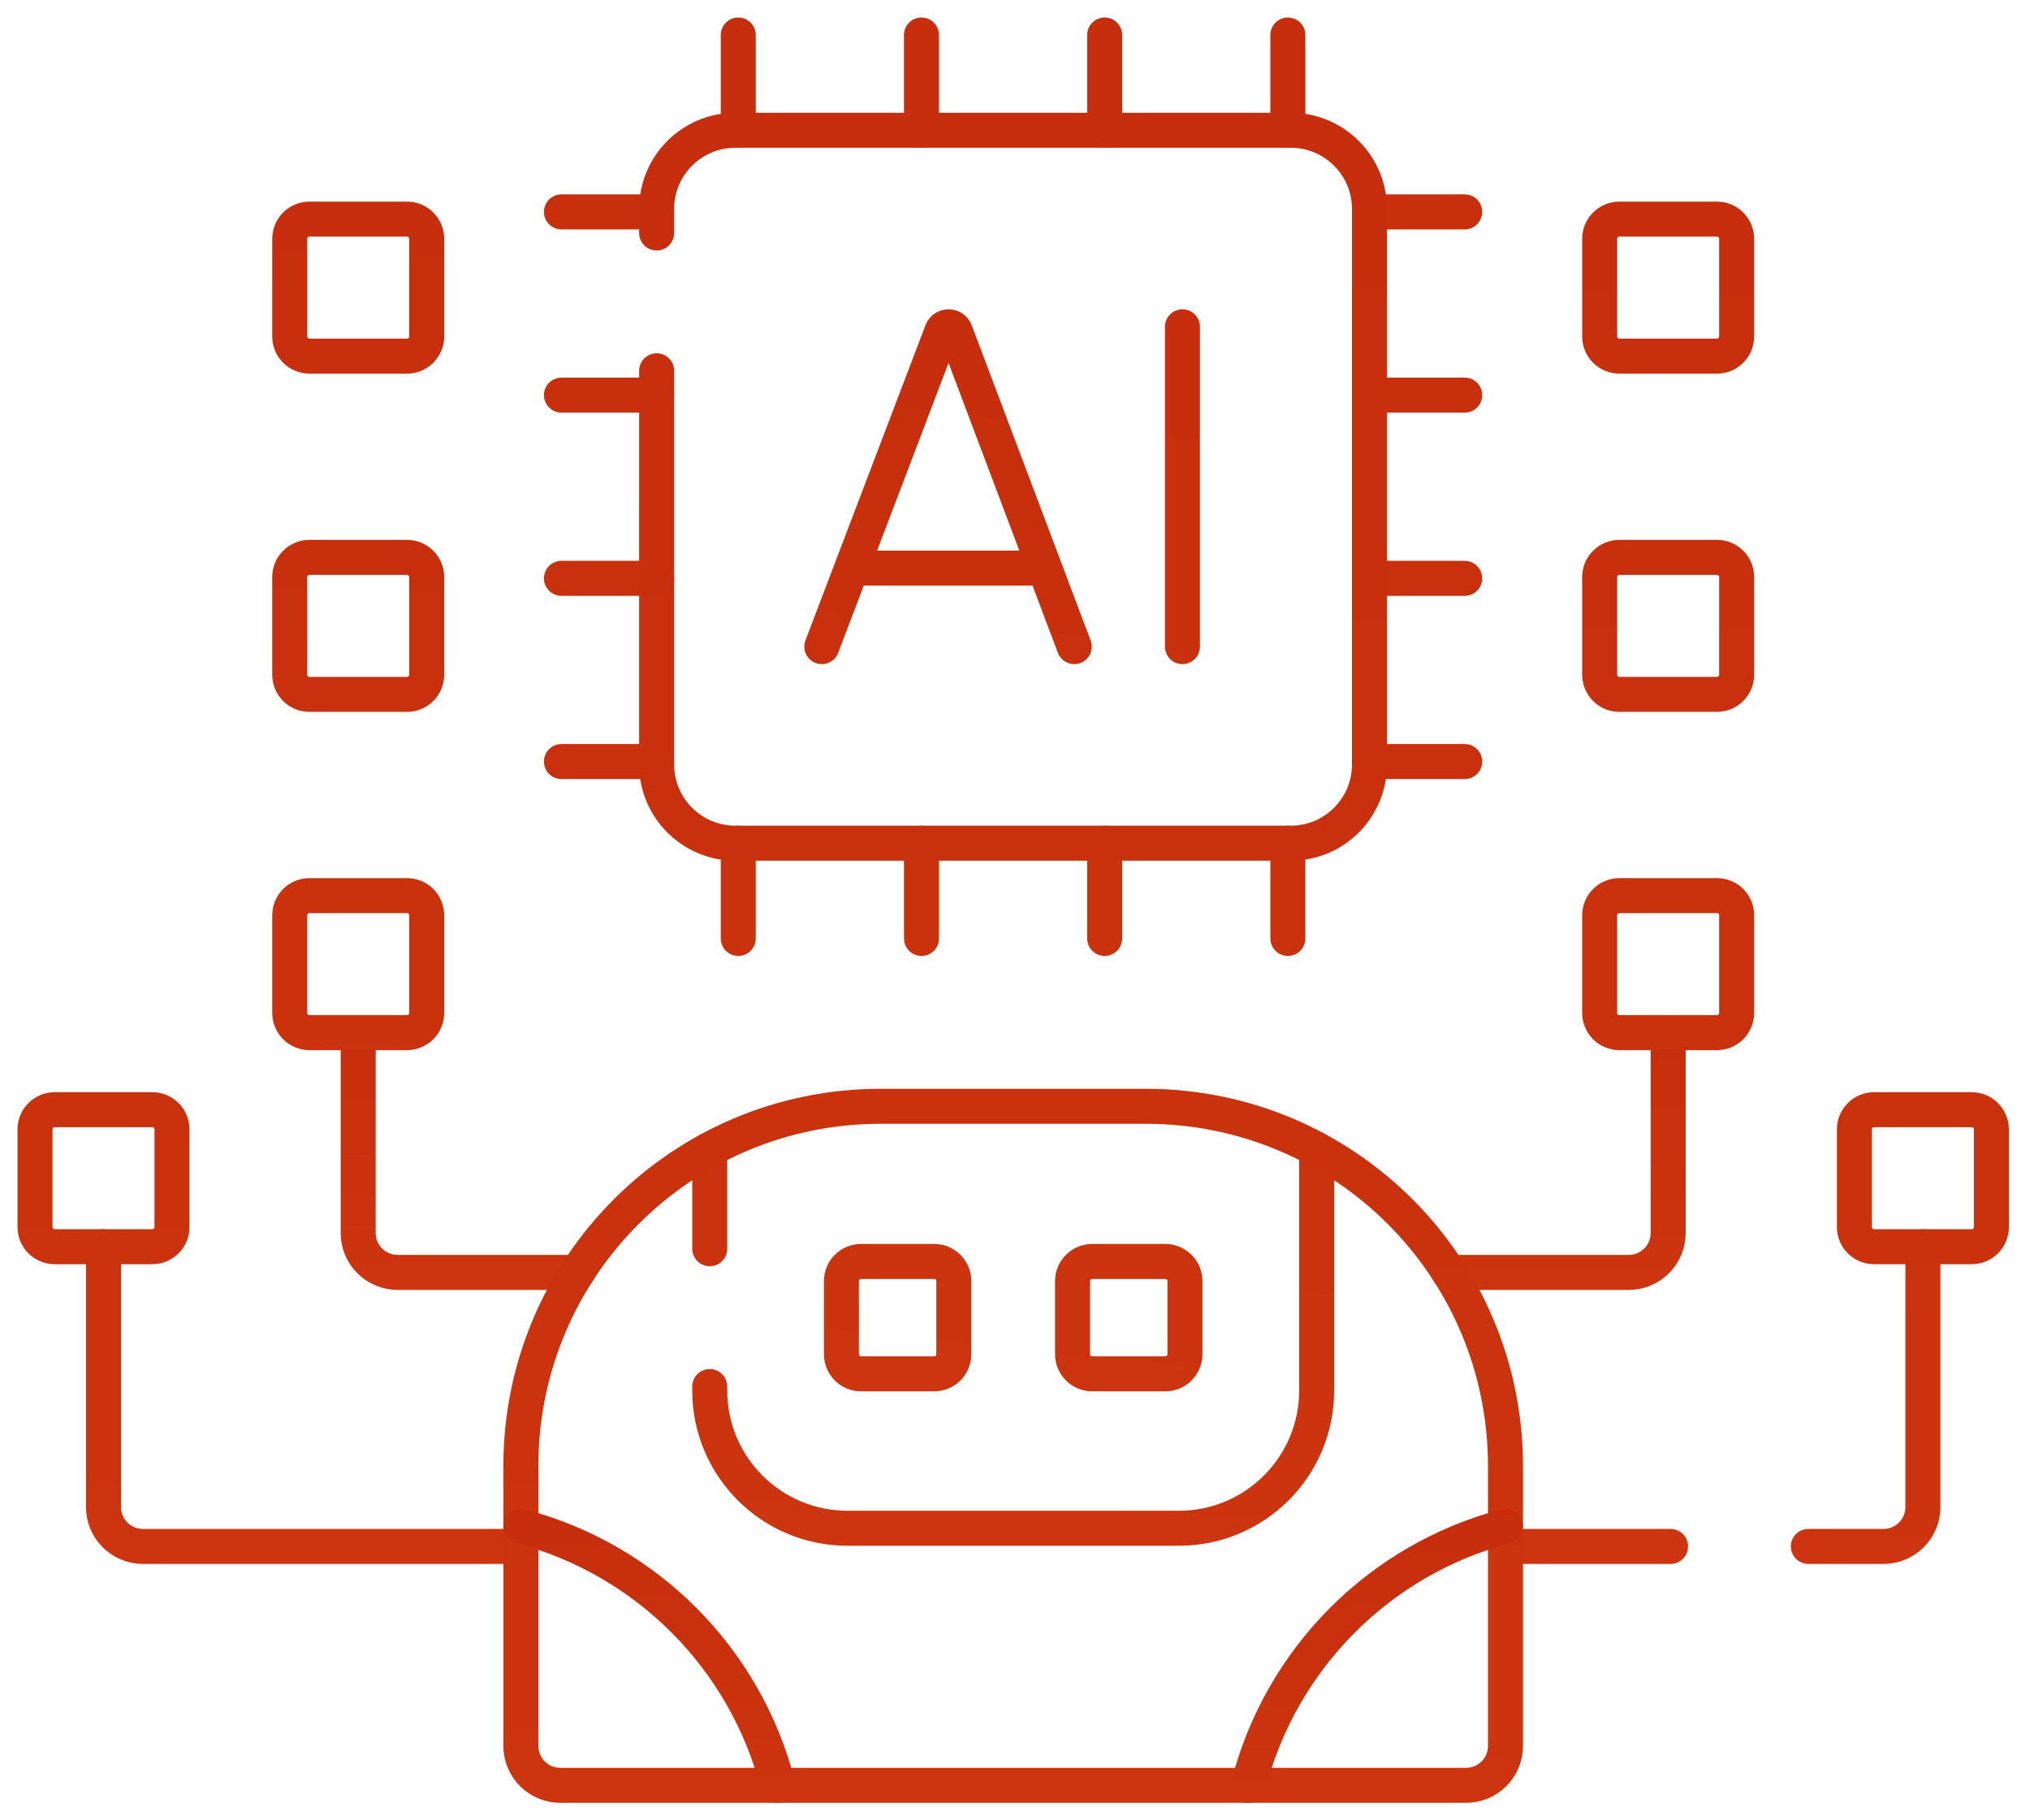 <svg width="58" height="52" viewBox="0 0 58 52" fill="none" xmlns="http://www.w3.org/2000/svg">
<path d="M41.396 36.348H46.537C47.158 36.348 47.662 35.844 47.662 35.223V29.498M10.234 29.499V35.224C10.234 35.845 10.738 36.348 11.359 36.348H16.5" stroke="url(#paint0_linear_42_443)" stroke-miterlimit="10" stroke-linecap="round" stroke-linejoin="round"/>
<path d="M51.667 44.176H53.815C54.436 44.176 54.94 43.672 54.94 43.051V35.614M43.014 44.176H47.73M2.957 35.614V43.051C2.957 43.672 3.461 44.176 4.082 44.176H14.882M21.093 3.721V1M36.796 3.721V1M26.328 3.721V1M31.562 3.721V1M21.093 26.808V24.087M36.796 26.808V24.087M26.328 26.808V24.087M31.562 26.808V24.087M39.128 6.053H41.849M39.128 21.755H41.849M39.128 11.287H41.849M39.128 16.521H41.849M16.041 6.053H18.761M16.041 21.755H18.761M16.041 11.287H18.761M16.041 16.521H18.761M20.278 32.835V35.672M20.278 39.609V39.721C20.278 41.895 22.04 43.657 24.214 43.657H33.683C35.857 43.657 37.619 41.895 37.619 39.721V32.835M49.057 29.499H46.267C46.118 29.499 45.975 29.439 45.87 29.334C45.764 29.229 45.705 29.085 45.705 28.936V26.147C45.705 25.998 45.764 25.855 45.87 25.749C45.975 25.644 46.118 25.585 46.267 25.585H49.057C49.206 25.585 49.349 25.644 49.454 25.749C49.56 25.855 49.619 25.998 49.619 26.147V28.936C49.619 29.085 49.56 29.229 49.454 29.334C49.349 29.439 49.206 29.499 49.057 29.499ZM8.84 29.499H11.629C11.778 29.499 11.921 29.439 12.027 29.334C12.132 29.229 12.192 29.085 12.192 28.936V26.147C12.192 25.998 12.132 25.855 12.027 25.749C11.921 25.644 11.778 25.585 11.629 25.585H8.84C8.691 25.585 8.548 25.644 8.442 25.749C8.337 25.855 8.278 25.998 8.278 26.147V28.936C8.278 29.085 8.337 29.229 8.442 29.334C8.548 29.439 8.691 29.499 8.84 29.499Z" stroke="url(#paint1_linear_42_443)" stroke-miterlimit="10" stroke-linecap="round" stroke-linejoin="round"/>
<path d="M23.48 18.472L26.911 9.464C26.981 9.293 27.224 9.293 27.294 9.464L30.693 18.472M24.55 16.229H29.641M33.784 9.336V18.472M26.69 39.246H24.603C24.454 39.246 24.311 39.187 24.205 39.082C24.1 38.976 24.041 38.833 24.041 38.684V36.597C24.041 36.448 24.1 36.305 24.205 36.2C24.311 36.094 24.454 36.035 24.603 36.035H26.69C26.839 36.035 26.982 36.094 27.087 36.2C27.193 36.305 27.252 36.448 27.252 36.597V38.684C27.252 38.833 27.193 38.976 27.087 39.082C26.982 39.187 26.839 39.246 26.69 39.246ZM33.293 39.246H31.206C31.057 39.246 30.914 39.187 30.809 39.082C30.703 38.976 30.644 38.833 30.644 38.684V36.597C30.644 36.448 30.703 36.305 30.809 36.2C30.914 36.094 31.057 36.035 31.206 36.035H33.293C33.442 36.035 33.585 36.094 33.691 36.2C33.796 36.305 33.856 36.448 33.856 36.597V38.684C33.856 38.833 33.796 38.976 33.691 39.082C33.585 39.187 33.442 39.246 33.293 39.246Z" stroke="url(#paint2_linear_42_443)" stroke-miterlimit="10" stroke-linecap="round" stroke-linejoin="round"/>
<path d="M18.761 10.592V21.838C18.761 23.08 19.768 24.087 21.011 24.087H36.878C38.121 24.087 39.128 23.08 39.128 21.838V5.97C39.128 4.728 38.121 3.721 36.878 3.721H21.011C19.768 3.721 18.761 4.728 18.761 5.97V6.656M41.889 51H16.007C15.386 51 14.882 50.496 14.882 49.875V41.88C14.882 36.204 19.483 31.603 25.159 31.603H32.738C38.413 31.603 43.014 36.204 43.014 41.88V49.875C43.014 50.496 42.511 51 41.889 51ZM49.057 10.173H46.267C46.118 10.173 45.975 10.114 45.87 10.009C45.764 9.903 45.705 9.76 45.705 9.611V6.822C45.705 6.673 45.764 6.529 45.87 6.424C45.975 6.319 46.118 6.259 46.267 6.259H49.057C49.206 6.259 49.349 6.319 49.454 6.424C49.56 6.529 49.619 6.673 49.619 6.822V9.611C49.619 9.76 49.56 9.903 49.454 10.009C49.349 10.114 49.206 10.173 49.057 10.173ZM8.84 10.173H11.629C11.778 10.173 11.921 10.114 12.027 10.009C12.132 9.903 12.192 9.76 12.192 9.611V6.822C12.192 6.673 12.132 6.529 12.027 6.424C11.921 6.319 11.778 6.259 11.629 6.259H8.84C8.691 6.259 8.548 6.319 8.442 6.424C8.337 6.529 8.278 6.673 8.278 6.822V9.611C8.278 9.76 8.337 9.903 8.442 10.009C8.548 10.114 8.691 10.173 8.84 10.173ZM49.057 19.836H46.267C46.118 19.836 45.975 19.777 45.87 19.671C45.764 19.566 45.705 19.423 45.705 19.274V16.484C45.705 16.335 45.764 16.192 45.87 16.087C45.975 15.981 46.118 15.922 46.267 15.922H49.057C49.206 15.922 49.349 15.981 49.454 16.087C49.56 16.192 49.619 16.335 49.619 16.484V19.274C49.619 19.423 49.56 19.566 49.454 19.671C49.349 19.777 49.206 19.836 49.057 19.836ZM8.84 19.836H11.629C11.778 19.836 11.921 19.777 12.027 19.671C12.132 19.566 12.192 19.423 12.192 19.274V16.484C12.192 16.335 12.132 16.192 12.027 16.087C11.921 15.981 11.778 15.922 11.629 15.922H8.84C8.691 15.922 8.548 15.981 8.442 16.087C8.337 16.192 8.278 16.335 8.278 16.484V19.274C8.278 19.423 8.337 19.566 8.442 19.671C8.548 19.777 8.691 19.836 8.84 19.836ZM56.334 35.614H53.545C53.396 35.614 53.253 35.555 53.147 35.45C53.042 35.344 52.983 35.201 52.983 35.052V32.263C52.983 32.113 53.042 31.97 53.147 31.865C53.253 31.759 53.396 31.7 53.545 31.7H56.334C56.483 31.7 56.626 31.759 56.732 31.865C56.837 31.97 56.897 32.113 56.897 32.263V35.052C56.897 35.201 56.837 35.344 56.732 35.45C56.626 35.555 56.483 35.614 56.334 35.614ZM1.562 35.614H4.352C4.501 35.614 4.644 35.555 4.749 35.45C4.855 35.344 4.914 35.201 4.914 35.052V32.263C4.914 32.113 4.855 31.97 4.749 31.865C4.644 31.759 4.501 31.7 4.352 31.7H1.562C1.413 31.7 1.27 31.759 1.165 31.865C1.059 31.97 1 32.113 1 32.263V35.052C1 35.201 1.059 35.344 1.165 35.45C1.27 35.555 1.413 35.614 1.562 35.614Z" stroke="url(#paint3_linear_42_443)" stroke-miterlimit="10" stroke-linecap="round" stroke-linejoin="round"/>
<path d="M22.227 51C21.308 47.392 18.48 44.547 14.882 43.604M43.014 43.604C39.416 44.547 36.588 47.392 35.669 51" stroke="url(#paint4_linear_42_443)" stroke-miterlimit="10" stroke-linecap="round" stroke-linejoin="round"/>
<defs>
<linearGradient id="paint0_linear_42_443" x1="9.091" y1="19.336" x2="8.684" y2="81.104" gradientUnits="userSpaceOnUse">
<stop stop-color="#C0240A"/>
<stop offset="1" stop-color="#EB611C"/>
</linearGradient>
<linearGradient id="paint1_linear_42_443" x1="1.369" y1="-63.061" x2="-10.265" y2="325.962" gradientUnits="userSpaceOnUse">
<stop stop-color="#C0240A"/>
<stop offset="1" stop-color="#EB611C"/>
</linearGradient>
<linearGradient id="paint2_linear_42_443" x1="23.163" y1="-35.044" x2="-4.536" y2="231.823" gradientUnits="userSpaceOnUse">
<stop stop-color="#C0240A"/>
<stop offset="1" stop-color="#EB611C"/>
</linearGradient>
<linearGradient id="paint3_linear_42_443" x1="-0.708" y1="-66.429" x2="-13.681" y2="359.552" gradientUnits="userSpaceOnUse">
<stop stop-color="#C0240A"/>
<stop offset="1" stop-color="#EB611C"/>
</linearGradient>
<linearGradient id="paint4_linear_42_443" x1="14.023" y1="32.629" x2="13.392" y2="99.326" gradientUnits="userSpaceOnUse">
<stop stop-color="#C0240A"/>
<stop offset="1" stop-color="#EB611C"/>
</linearGradient>
</defs>
</svg>
